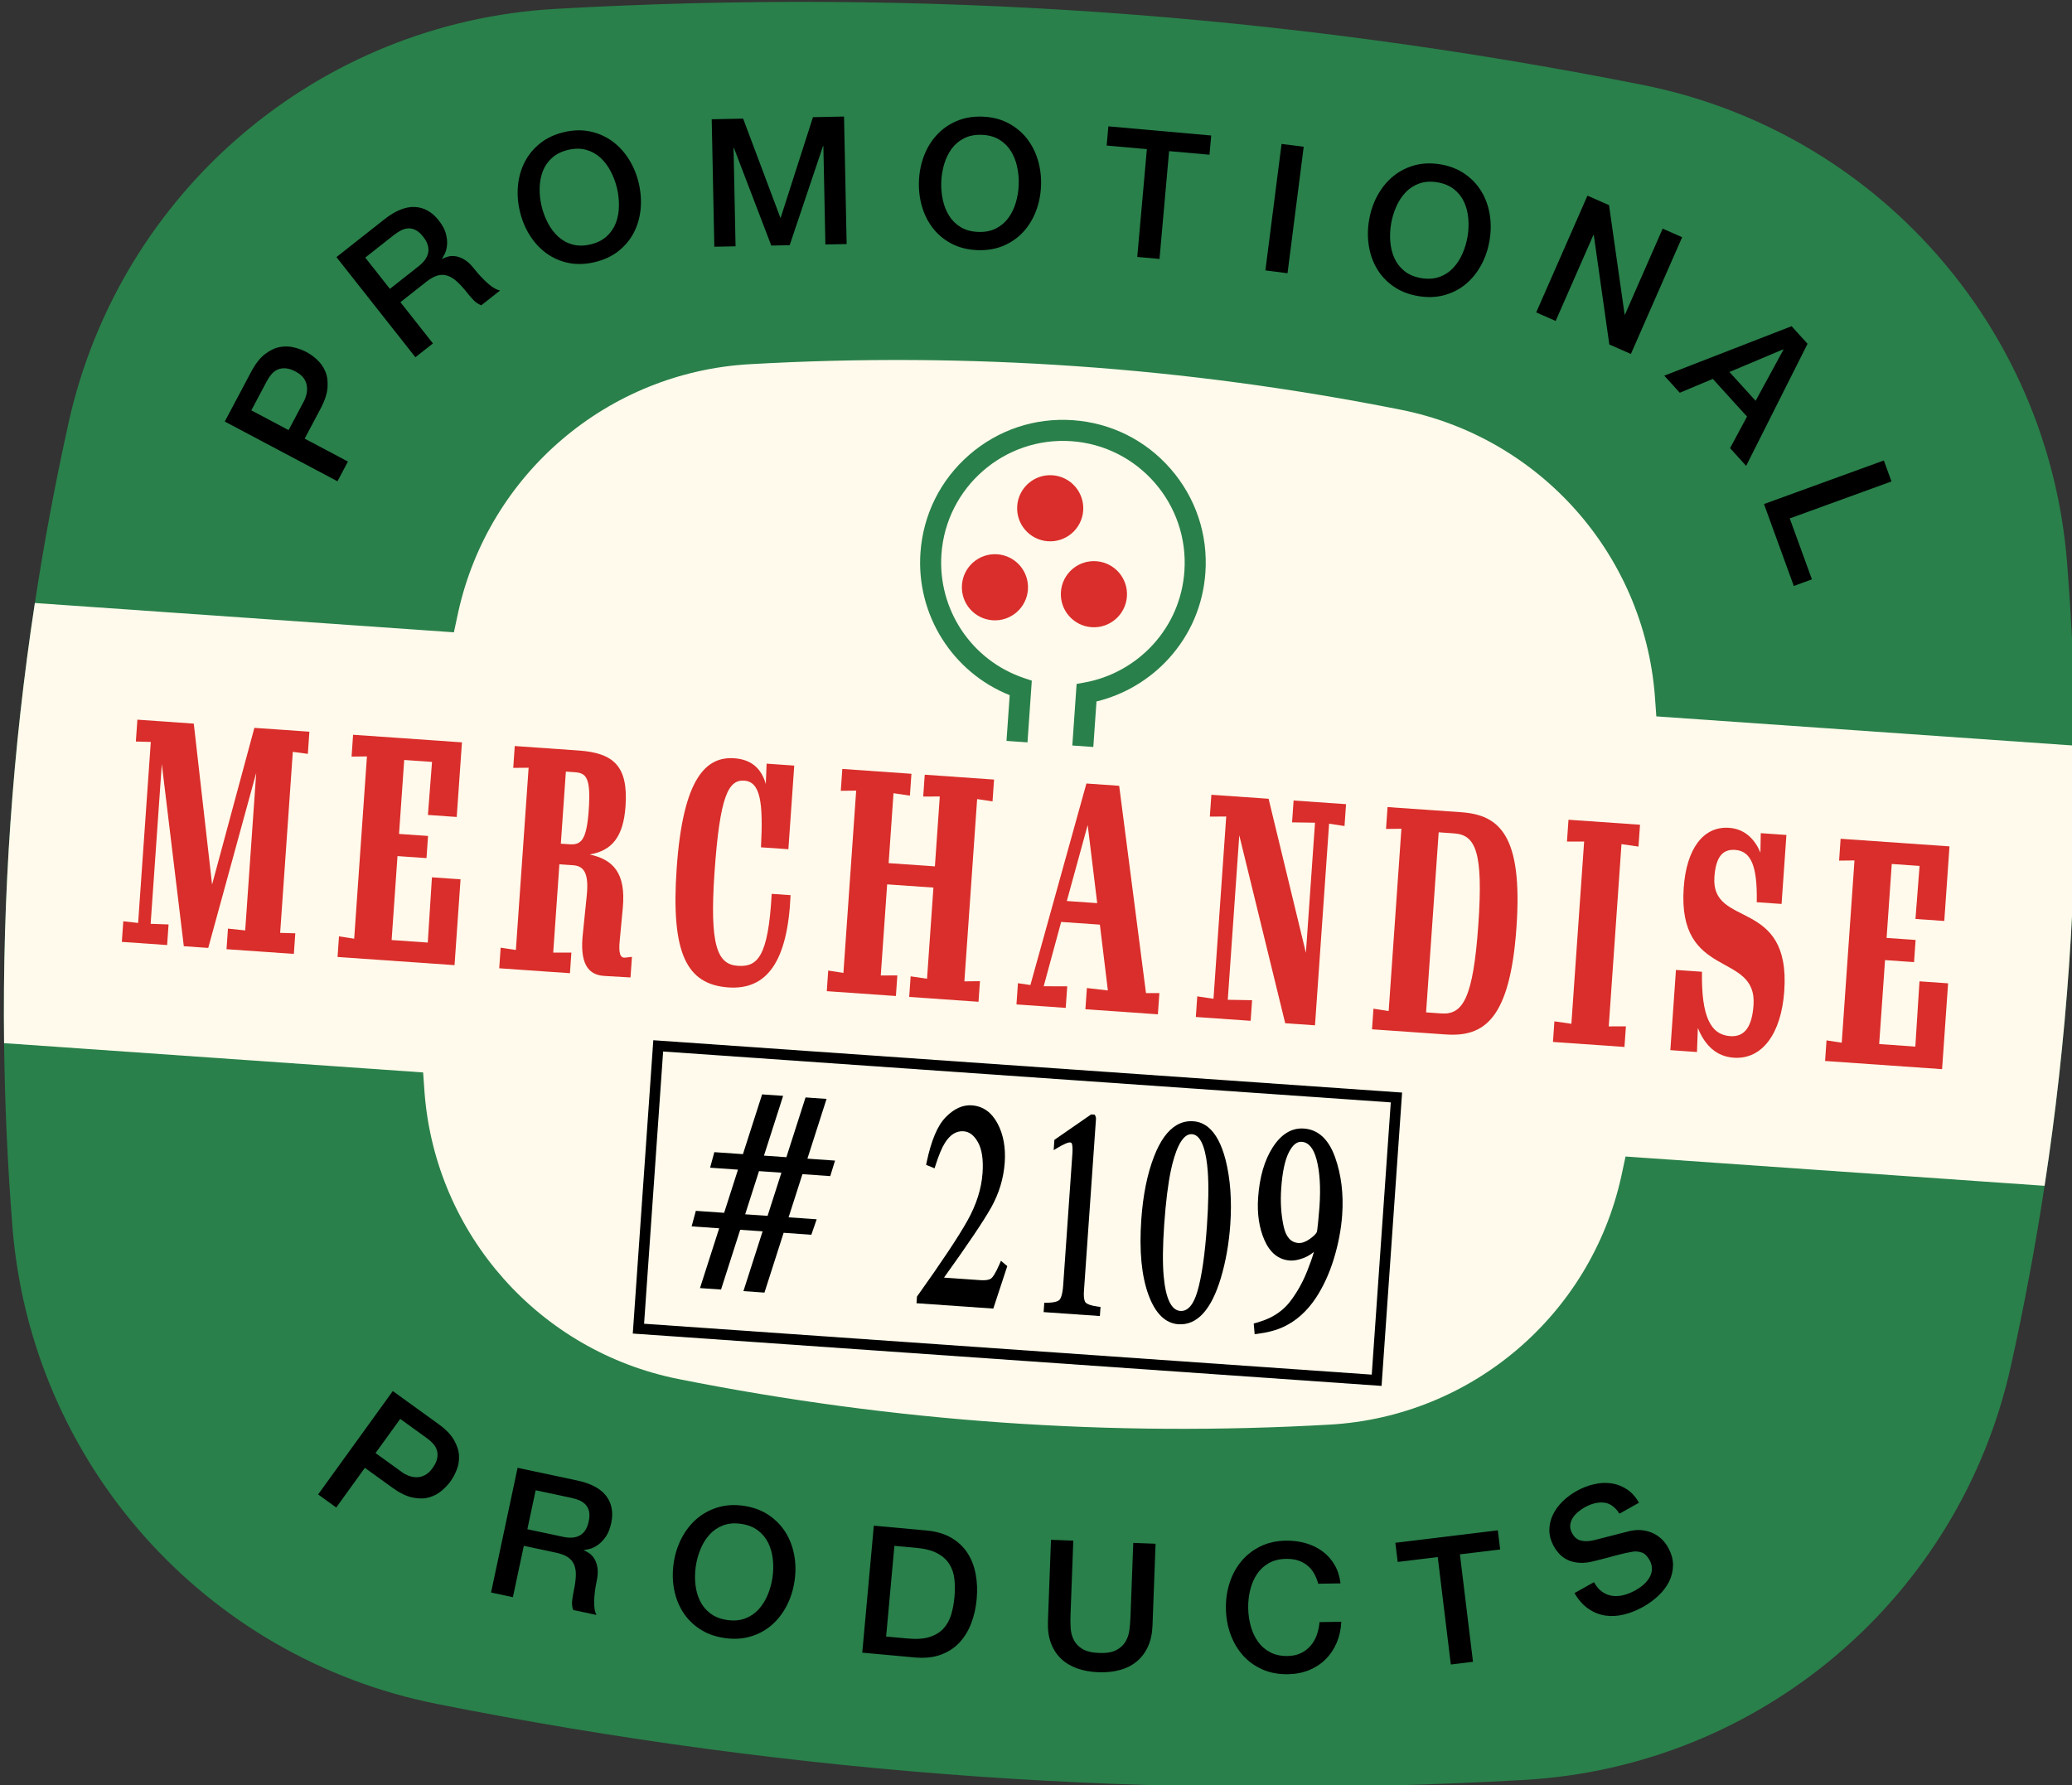 <svg clip-rule="evenodd" fill-rule="evenodd" stroke-linejoin="round" stroke-miterlimit="2" viewBox="0 0 246 212" xmlns="http://www.w3.org/2000/svg" xmlns:xlink="http://www.w3.org/1999/xlink"><rect x="0" y="0" width="246" height="212" fill="#333333" stroke="none"/><clipPath id="a"><path clip-rule="evenodd" d="m0 0h246v212h-246z"/></clipPath><path d="m0 0h246v212h-246z" fill="none"/><g clip-path="url(#a)"><g fill-rule="nonzero"><path d="m245.643 114.749c-.61 8.71-1.574 17.396-2.898 26.056-1.09 7.144-2.422 14.27-3.998 21.38-6.09 27.478-29.688 47.568-57.788 49.166-43.42 2.472-86.454-.538-129.108-9.028-27.604-5.494-48.176-28.672-50.382-56.732-.572-7.258-.9-14.502-.984-21.726-.106-8.762.148-17.496.756-26.206.61-8.71 1.574-17.396 2.898-26.058 1.09-7.144 2.422-14.268 3.998-21.378 6.09-27.478 29.688-47.568 57.788-49.166 43.42-2.472 86.454.536 129.108 9.028 27.604 5.494 48.176 28.67 50.382 56.73.572 7.26.9 14.502.986 21.726.104 8.762-.148 17.498-.758 26.208" fill="#29804a"/><path d="m245.643 114.749c.61-8.71.862-17.446.758-26.208l-49.752-3.478c-.052-.814-.11-1.628-.174-2.444-1.32-16.8-13.64-30.678-30.168-33.968-25.538-5.084-51.306-6.886-77.304-5.406-16.824.958-30.954 12.986-34.6 29.44-.178.798-.348 1.596-.514 2.396l-49.75-3.48c-1.324 8.662-2.288 17.348-2.898 26.058-.608 8.71-.862 17.444-.756 26.206l49.75 3.478c.054.814.11 1.628.174 2.444 1.322 16.8 13.64 30.678 30.168 33.968 25.538 5.084 51.306 6.886 77.304 5.406 16.824-.956 30.954-12.986 34.6-29.44.178-.798.348-1.596.514-2.394l49.75 3.478c1.324-8.66 2.288-17.346 2.898-26.056" fill="#fffaeb"/><path d="m54.497 172.869c-.024-.594-.22-1.214-.59-1.864-.366-.65-.986-1.288-1.858-1.918l-5.414-3.91-8.864 12.274 2.148 1.552 3.4-4.71 3.268 2.36c.872.628 1.67 1.018 2.398 1.168s1.378.146 1.95-.018c.57-.162 1.07-.426 1.498-.788.426-.364.776-.732 1.05-1.112.274-.378.516-.83.732-1.356.212-.526.306-1.084.282-1.678m-2.602.344c-.076.348-.258.72-.548 1.122-.282.39-.582.664-.9.828-.318.162-.638.246-.962.246-.324.002-.636-.054-.94-.168-.3-.112-.572-.256-.812-.43l-3.146-2.272 2.93-4.056 3.18 2.296c.286.206.536.43.746.67.21.238.358.504.44.8.084.296.086.618.012.964"/><path d="m71.972 177.634c-.666-.878-1.816-1.492-3.446-1.838l-7.074-1.506-3.152 14.808 2.594.552 1.296-6.098 3.818.814c.594.126 1.064.306 1.414.538.346.234.596.536.748.908s.218.814.196 1.322-.104 1.1-.248 1.778c-.076.36-.138.736-.186 1.132-.048.394-.008.77.118 1.13l2.778.59c-.212-.362-.308-.914-.288-1.654s.124-1.544.31-2.416c.122-.582.152-1.08.09-1.498s-.178-.772-.35-1.062c-.168-.288-.37-.514-.602-.68-.232-.164-.456-.286-.67-.362l.008-.04c.134-.014.348-.054.644-.122s.612-.212.95-.438c.336-.226.658-.546.964-.966.306-.418.534-.98.684-1.684.268-1.26.068-2.328-.596-3.208m-2.076 3.028c-.166.788-.508 1.332-1.02 1.636s-1.184.366-2.012.19l-4.254-.906.986-4.624 4.21.894c.332.072.646.168.946.288.3.122.552.294.758.51.208.218.35.49.424.816.074.328.062.726-.038 1.196"/><path d="m94.285 184.605c-.19-1-.542-1.898-1.052-2.704-.512-.802-1.182-1.478-2.008-2.028-.826-.548-1.8-.904-2.92-1.07-1.118-.162-2.152-.1-3.102.192-.95.288-1.784.746-2.504 1.368-.72.624-1.314 1.39-1.78 2.292-.468.902-.78 1.886-.936 2.95-.156 1.078-.14 2.114.05 3.114s.54 1.9 1.052 2.704c.512.802 1.18 1.476 2.008 2.016.828.544 1.802.898 2.922 1.06 1.118.164 2.152.104 3.102-.18.948-.28 1.782-.734 2.502-1.358s1.312-1.386 1.78-2.29.78-1.894.938-2.972c.156-1.062.138-2.094-.052-3.094m-2.57 2.71c-.106.714-.296 1.402-.57 2.062-.276.66-.634 1.232-1.076 1.718s-.976.846-1.604 1.084-1.34.296-2.138.18-1.462-.378-1.996-.784-.942-.906-1.228-1.498-.466-1.242-.54-1.954c-.074-.71-.06-1.422.044-2.136.104-.712.294-1.4.57-2.06.274-.658.632-1.232 1.076-1.718.44-.484.976-.846 1.604-1.084.628-.236 1.338-.298 2.136-.18.798.116 1.464.378 1.998.784.532.408.942.906 1.228 1.496.284.594.464 1.244.54 1.954.074.714.06 1.424-.044 2.136"/><path d="m115.836 186.904c-.176-.938-.502-1.774-.974-2.504-.474-.732-1.114-1.334-1.924-1.804-.808-.472-1.788-.76-2.942-.864l-6.25-.57-1.374 15.078 6.25.57c1.154.104 2.172 0 3.052-.32.88-.316 1.618-.792 2.216-1.426.596-.634 1.066-1.396 1.412-2.288.344-.892.562-1.858.656-2.9.096-1.042.054-2.032-.122-2.972m-2.91 4.836c-.194.642-.5 1.188-.916 1.64-.418.452-.966.786-1.644 1-.68.216-1.534.276-2.562.182l-2.598-.236.982-10.77 2.598.236c1.026.094 1.856.308 2.484.642.63.334 1.108.762 1.438 1.282.328.52.53 1.112.604 1.778s.076 1.38.008 2.142c-.07.76-.202 1.46-.394 2.104"/><path d="m136.834 192.99.362-9.684-2.648-.1-.332 8.816c-.018.51-.062 1.024-.13 1.544-.07.52-.228.986-.478 1.392-.248.408-.614.74-1.096.99-.484.25-1.158.358-2.018.328-.864-.034-1.526-.194-1.99-.478-.462-.286-.802-.642-1.018-1.068-.218-.426-.342-.9-.372-1.424-.032-.526-.036-1.042-.016-1.552l.33-8.814-2.648-.1-.364 9.684c-.036.976.08 1.828.35 2.56.268.732.666 1.352 1.192 1.86.526.506 1.166.894 1.92 1.164.754.268 1.596.42 2.53.456.932.034 1.784-.054 2.556-.264.772-.212 1.438-.552 2-1.02.562-.466 1.006-1.054 1.33-1.764.324-.708.504-1.552.54-2.526"/><path d="m159.245 192.571-2.582.04c-.048.552-.16 1.07-.336 1.554-.176.482-.424.906-.744 1.272-.316.368-.702.656-1.148.868-.45.212-.97.322-1.562.332-.804.014-1.502-.14-2.092-.456-.59-.314-1.074-.742-1.448-1.282-.376-.536-.658-1.15-.844-1.84-.186-.692-.286-1.398-.298-2.118-.01-.72.066-1.428.232-2.122.166-.696.428-1.32.786-1.87.36-.55.828-.992 1.408-1.328.582-.334 1.274-.508 2.078-.518.55-.01 1.036.056 1.452.2.42.142.786.344 1.1.608.316.264.574.576.778.942.202.364.364.764.482 1.202l2.646-.042c-.098-.82-.326-1.544-.69-2.174-.362-.63-.832-1.164-1.41-1.6-.578-.438-1.244-.766-1.996-.988-.75-.222-1.55-.324-2.396-.31-1.128.016-2.138.246-3.026.682-.89.438-1.64 1.024-2.248 1.754-.612.73-1.074 1.578-1.39 2.546-.318.966-.468 1.986-.45 3.06.016 1.09.198 2.112.544 3.066.346.956.836 1.79 1.468 2.502.63.71 1.398 1.268 2.3 1.67.902.404 1.918.596 3.046.578.918-.014 1.756-.176 2.512-.484.758-.31 1.414-.74 1.97-1.294.556-.552.994-1.206 1.314-1.96s.502-1.584.544-2.49"/><path d="m178.108 183.986-.278-2.274-12.166 1.48.278 2.274 4.756-.58 1.552 12.758 2.632-.32-1.552-12.758z"/><path d="m198.631 185.858c.01-.692-.192-1.41-.608-2.148-.194-.348-.44-.664-.738-.95s-.638-.52-1.024-.702c-.386-.18-.804-.298-1.256-.354-.452-.054-.932-.028-1.44.078-.2.048-.53.13-.988.25-.46.118-.93.242-1.414.364-.48.124-.916.236-1.308.332-.39.098-.614.154-.67.17-.546.126-1.038.138-1.476.036s-.788-.388-1.05-.86c-.186-.332-.266-.652-.234-.96.028-.308.124-.592.288-.854.16-.262.368-.498.62-.712.254-.216.514-.398.786-.55.802-.45 1.56-.642 2.276-.58.714.06 1.342.5 1.88 1.316l2.312-1.294c-.386-.692-.862-1.222-1.428-1.596-.566-.372-1.178-.608-1.84-.706-.664-.1-1.35-.068-2.062.096s-1.41.438-2.102.824c-.592.332-1.136.738-1.628 1.216-.494.48-.878 1.006-1.154 1.584-.28.576-.42 1.184-.424 1.828-.004.642.18 1.296.552 1.962.194.346.43.658.708.94.28.282.614.508 1 .68.388.172.838.274 1.348.302.512.03 1.092-.04 1.742-.21 1.052-.262 1.932-.494 2.64-.688.71-.194 1.348-.336 1.912-.426.326-.054.672-.024 1.036.09.362.11.686.42.968.928.14.246.226.516.262.812.036.298-.006.598-.124.908s-.324.624-.616.942c-.292.316-.69.616-1.198.9-.468.262-.932.452-1.392.574-.458.118-.906.15-1.344.094-.434-.054-.84-.214-1.214-.474-.372-.26-.7-.644-.984-1.15l-2.312 1.294c.468.808 1.018 1.428 1.65 1.86.63.434 1.3.702 2.008.808.706.106 1.446.066 2.214-.124.77-.186 1.53-.49 2.284-.912.654-.366 1.252-.802 1.794-1.31.544-.506.968-1.064 1.276-1.672.306-.61.464-1.262.472-1.956"/><path d="m36.173 52.082 1.888-3.56c.502-.948.78-1.794.828-2.536.05-.742-.046-1.384-.286-1.928s-.57-1.002-.988-1.376c-.416-.374-.83-.668-1.244-.888-.412-.216-.894-.398-1.442-.536-.552-.14-1.118-.158-1.702-.05-.586.106-1.174.386-1.766.84-.592.452-1.14 1.156-1.644 2.104l-3.13 5.902 13.378 7.092 1.242-2.342zm.222-5.306c-.072.314-.176.602-.314.866l-1.818 3.428-4.424-2.346 1.84-3.464c.166-.312.352-.59.56-.832s.452-.424.734-.548c.282-.122.598-.17.952-.142s.748.156 1.186.388c.424.226.738.486.944.776.206.294.33.6.376.922.046.32.034.638-.036.952"/><path d="m57.92 33.653c-.556-.49-1.11-1.082-1.662-1.782-.366-.468-.732-.808-1.094-1.028-.36-.22-.708-.356-1.038-.41s-.634-.044-.91.028c-.274.074-.51.17-.704.286l-.026-.034c.074-.11.178-.302.316-.572.138-.272.228-.608.27-1.012.044-.4.002-.854-.126-1.356-.126-.504-.412-1.04-.86-1.606-.796-1.01-1.744-1.54-2.846-1.59-1.102-.048-2.308.442-3.616 1.474l-5.68 4.478 9.374 11.89 2.082-1.64-3.86-4.896 3.064-2.416c.478-.378.916-.624 1.318-.744.402-.116.794-.116 1.178.004.382.122.762.352 1.14.694s.782.784 1.21 1.328c.226.288.478.578.75.866.272.29.588.502.944.634l2.232-1.76c-.414-.07-.9-.346-1.456-.836m-7.072-3.712c-.094.586-.474 1.144-1.142 1.668l-3.414 2.692-2.928-3.714 3.382-2.666c.266-.21.542-.392.826-.544.286-.152.576-.238.876-.258s.6.046.898.196c.298.152.598.418.894.794.5.632.702 1.242.608 1.832"/><path d="m75.836 21.746c-.246-1.046-.642-1.998-1.186-2.858s-1.202-1.568-1.972-2.128c-.772-.558-1.642-.942-2.612-1.148-.972-.206-2.008-.182-3.11.078-1.1.262-2.038.698-2.814 1.318-.778.618-1.386 1.352-1.826 2.196-.44.842-.712 1.772-.814 2.784-.104 1.01-.03 2.042.216 3.086.248 1.06.646 2.018 1.19 2.88.544.858 1.202 1.568 1.972 2.126.772.558 1.64.94 2.61 1.14.97.198 2.004.17 3.106-.092 1.102-.258 2.04-.694 2.818-1.306s1.388-1.34 1.828-2.184.71-1.772.814-2.784c.102-1.012.028-2.048-.22-3.108m-2.72 4.726c-.234.614-.6 1.148-1.096 1.598-.496.452-1.136.77-1.92.954s-1.5.186-2.146.004-1.208-.494-1.692-.94c-.482-.446-.89-.984-1.22-1.62-.33-.634-.58-1.302-.744-2.002-.166-.702-.242-1.41-.228-2.124.012-.716.136-1.38.368-1.994s.598-1.146 1.094-1.598c.496-.45 1.136-.77 1.922-.954.784-.184 1.498-.186 2.144-.004s1.21.496 1.694.94c.482.446.888.984 1.218 1.62.332.634.58 1.302.746 2.002.166.704.24 1.41.228 2.124-.014.716-.136 1.382-.368 1.994"/><path d="m100.208 13.839-3.69.076-3.828 11.934-.042.002-4.42-11.766-3.73.076.31 15.136 2.522-.05-.24-11.682.044-.002 4.436 11.596 2.184-.044 3.958-11.768.044-.002.238 11.684 2.524-.052z"/><path d="m123.598 22.05c.04-1.074-.088-2.098-.382-3.07-.296-.974-.742-1.832-1.334-2.578-.596-.742-1.334-1.344-2.214-1.802-.882-.458-1.886-.708-3.018-.75-1.13-.044-2.152.13-3.064.52-.914.39-1.694.932-2.344 1.632-.648.696-1.158 1.518-1.524 2.464-.368.95-.574 1.96-.616 3.036-.04 1.086.088 2.116.382 3.09.296.972.74 1.832 1.336 2.576.594.744 1.33 1.342 2.212 1.792s1.886.698 3.018.74c1.13.044 2.152-.128 3.064-.51.912-.384 1.694-.922 2.344-1.62.648-.696 1.156-1.518 1.524-2.466.37-.948.574-1.966.616-3.054m-2.994 2.008c-.204.686-.498 1.294-.886 1.824s-.882.946-1.482 1.25c-.596.302-1.298.438-2.104.406-.804-.03-1.496-.218-2.07-.566-.574-.346-1.034-.798-1.38-1.356-.346-.56-.596-1.188-.746-1.886s-.21-1.41-.184-2.13.142-1.422.346-2.108c.202-.686.498-1.292.886-1.822.388-.532.88-.948 1.48-1.25.598-.304 1.3-.438 2.106-.41.804.032 1.494.22 2.068.568.574.346 1.034.8 1.38 1.358.348.558.596 1.186.746 1.884s.214 1.408.184 2.13c-.026.72-.142 1.422-.344 2.108"/><path d="m131.594 15.003-.204 2.28 4.774.428-1.142 12.798 2.642.236 1.14-12.8 4.794.428.204-2.282z"/></g><path d="m150.235 32.108 1.92-15.018 2.628.336-1.92 15.018z"/><g fill-rule="nonzero"><path d="m176.87 25.466c-.166-1.002-.492-1.914-.986-2.728-.49-.816-1.142-1.508-1.956-2.078s-1.778-.95-2.892-1.142c-1.116-.188-2.152-.15-3.106.114-.958.268-1.802.704-2.538 1.31-.734.606-1.346 1.354-1.836 2.246s-.826 1.866-1.006 2.924c-.184 1.074-.194 2.112-.028 3.116.164 1.004.492 1.912.986 2.728.49.816 1.142 1.506 1.956 2.068.816.562 1.78.938 2.894 1.13 1.116.19 2.15.156 3.106-.104s1.8-.692 2.536-1.296c.734-.608 1.346-1.356 1.836-2.246.49-.892.826-1.874 1.01-2.948.18-1.058.188-2.09.024-3.094m-2.636 2.648c-.122.708-.33 1.392-.62 2.044-.29.654-.664 1.218-1.118 1.692s-.998.824-1.63 1.042c-.634.222-1.348.266-2.142.13s-1.454-.414-1.976-.832c-.524-.422-.92-.93-1.192-1.528-.27-.598-.432-1.254-.49-1.968-.058-.712-.026-1.424.096-2.134s.328-1.392.62-2.046c.29-.652.662-1.216 1.116-1.69.456-.474.998-.822 1.632-1.044s1.346-.266 2.142-.13c.792.136 1.452.416 1.976.834.522.42.92.93 1.19 1.528s.434 1.254.492 1.966.026 1.424-.096 2.136"/><path d="m197.403 27.151-4.482 10.214-.038-.016-1.85-12.992-2.562-1.124-6.084 13.864 2.31 1.012 4.474-10.194.058.028 1.838 12.962 2.562 1.126 6.084-13.864z"/><path d="m212.708 38.734-15.116 5.874 1.84 2.026 3.922-1.642 4.062 4.474-2.012 3.746 1.908 2.106 7.292-14.496zm-4.272 8.86-3.106-3.422 6.36-2.682.042.048z"/><path d="m224.567 57.167-.906-2.49-14.23 5.174 3.538 9.726 2.152-.784-2.632-7.234z"/><path d="m129.804 88.696-2.492-.174.51-7.31.958-.174c3.104-.56 5.99-2.164 8.126-4.514 2.202-2.422 3.486-5.432 3.714-8.704.556-7.954-5.462-14.876-13.414-15.432s-14.876 5.462-15.432 13.414c-.458 6.57 3.576 12.622 9.812 14.714l.916.306-.512 7.328-2.492-.174.38-5.428c-6.792-2.72-11.112-9.54-10.596-16.92.316-4.518 2.372-8.644 5.79-11.616 3.42-2.97 7.79-4.434 12.308-4.116 4.518.314 8.644 2.372 11.614 5.79 2.972 3.418 4.434 7.788 4.118 12.306-.268 3.84-1.774 7.37-4.356 10.212-2.282 2.512-5.298 4.296-8.574 5.09z" fill="#29804a"/><g fill="#d92e2b"><path d="m122.042 70.008c-.152 2.164-2.028 3.794-4.192 3.644-2.162-.152-3.794-2.028-3.642-4.192.15-2.162 2.028-3.794 4.19-3.644 2.164.152 3.796 2.028 3.644 4.192"/><path d="m133.794 70.829c-.152 2.164-2.028 3.794-4.192 3.644-2.162-.152-3.794-2.028-3.642-4.192.15-2.162 2.028-3.794 4.19-3.642 2.164.15 3.796 2.026 3.644 4.19"/><path d="m128.603 60.626c-.152 2.164-2.028 3.794-4.192 3.642-2.162-.15-3.794-2.026-3.642-4.19.15-2.164 2.028-3.794 4.19-3.644 2.164.152 3.796 2.028 3.644 4.192"/><path d="m36.549 89.514.184-2.632-6.532-.456-5.022 18.604-2.172-19.106-6.696-.47-.182 2.596 1.774.048-1.504 21.494-1.762-.198-.172 2.446 5.376.376.172-2.446-2.128-.074 1.326-18.974 2.612 21.632 2.9.204 5.696-20.792-1.308 18.714-2.046-.216-.172 2.446 7.994.558.172-2.446-1.798-.052 1.504-21.494z"/><path d="m51.282 104.174-.494 7.748-4.292-.3.696-9.968 3.444.24.184-2.632-3.444-.24.614-8.782 3.302.23-.034.434v.004l-.454 5.86 3.42.24.62-8.86-12.924-.902-.18 2.594 1.824-.022-1.514 21.644-1.804-.276-.17 2.446 13.888.97.714-10.19z"/><path d="m74.217 113.71c-.596.07-.788-.578-.64-2.02l.366-3.884c.384-4.144-1.138-5.74-3.94-6.346 2.662-.446 4.01-2.102 4.264-5.734.332-4.742-1.406-6.318-5.558-6.608l-7.594-.532-.18 2.596 1.826-.022-1.514 21.644-1.806-.276-.17 2.446 8.396.586.17-2.446h-2.156l.732-10.488 1.628.114c1.296.09 1.9.952 1.618 3.648l-.454 4.438c-.38 3.4.484 4.95 2.562 5.058l3.092.18.17-2.446zm-6.618-13.46-1.014-.07.598-8.56 1.014.07c1.368.096 1.978.548 1.7 4.512-.254 3.632-.93 4.144-2.298 4.048"/><path d="m93.861 106.294-2.24-.156c-.412 7.568-1.722 8.704-4.034 8.544-2.382-.168-3.372-2.286-2.752-11.142.632-9.04 1.642-10.946 3.508-10.85 1.956.136 2.28 2.616 2.004 7.922l3.254.226.696-9.93-3.28-.23-.096 2.416c-.516-1.788-1.644-2.91-3.744-3.056-3.326-.232-6.084 2.292-6.836 13.04-.708 10.116 1.166 13.822 6.142 14.17 4.55.318 7.038-3.044 7.378-10.954"/><path d="m117.839 95.161.182-2.594-8.23-.576-.182 2.594 1.968-.01-.58 8.3-5.494-.384.58-8.302 1.946.286.182-2.594-8.206-.574-.182 2.594 1.826-.022-1.514 21.644-1.804-.276-.17 2.446 8.206.574.17-2.446-1.968.012.758-10.822 5.494.384-.758 10.822-1.946-.286-.172 2.446 8.23.576.172-2.446-1.85.02 1.514-21.644z"/><path d="m136.059 117.923-3.184-24.616-3.89-.272-6.65 23.928-1.478-.214-.176 2.518 5.848.41.18-2.558-2.796-.01 2.074-7.638 4.598.322.948 7.814-2.492-.286-.176 2.518 8.606.602.176-2.518zm-9.4-10.936 2.478-9.024 1.13 9.276z"/><path d="m153.584 95.054-.182 2.594 2.724.042-1.082 15.452-4.43-18.296-6.794-.474-.182 2.594 1.946-.014-1.512 21.644-1.926-.286-.17 2.448 6.508.454.172-2.446-2.888-.052 1.366-19.532 5.454 22.318 3.536.246 1.674-23.94 1.83.278.182-2.596z"/><path d="m173.487 96.446-8.748-.612-.182 2.596 1.826-.024-1.512 21.644-1.806-.276-.172 2.446 8.748.612c4.552.318 7.638-1.774 8.402-12.708.764-10.932-2.004-13.36-6.556-13.678m-2.358 23.892-1.816-.128 1.496-21.382 1.816.128c2.546.178 3.5 2.108 2.89 10.852-.612 8.746-1.838 10.708-4.386 10.53"/><path d="m194.53 100.525.182-2.594-8.49-.594-.182 2.594 2.038-.006-1.514 21.642-2.016-.292-.172 2.448 8.49.594.172-2.448-2.038.008 1.512-21.644z"/><path d="m203.543 104.134c.164-2.334.944-3.324 2.454-3.216 1.91.132 2.66 1.934 2.574 6.212l2.948.206.574-8.192-3.044-.212-.042 2.308c-.792-1.882-2.1-2.83-3.728-2.942-3.088-.216-5.06 2.548-5.378 7.106-.77 11.008 8.74 7.502 8.288 13.95-.168 2.408-.952 3.806-2.768 3.68-2.334-.164-3.438-2.326-3.352-7.646l-3.09-.216-.666 9.524 3.162.222.104-2.86c.848 2.108 2.228 3.394 4.256 3.536 3.42.24 5.654-2.918 6.004-7.92.78-11.156-8.726-7.388-8.296-13.54"/><path d="m227.893 116.524-.494 7.75-4.292-.302.696-9.968 3.444.24.184-2.632-3.444-.24.614-8.782 3.302.23-.488 6.298 3.42.24.62-8.858-12.926-.904-.18 2.594 1.826-.022-1.514 21.644-1.806-.276-.17 2.446 13.89.97.714-10.19z"/></g><path d="m77.564 123.517-2.436 34.832 88.9 6.216 2.436-34.832zm85.298 39.708-86.392-6.042 2.26-32.326 86.392 6.042z"/><path d="m83.107 152.949 2.498.174 2.276-7.098 2.66.186-2.276 7.098 2.496.176 2.276-7.1 3.29.23.634-1.834-3.334-.234 1.644-5.126 3.302.232.568-1.842-3.28-.23 2.208-6.892.068-.204-2.496-.176-.068.206-2.208 6.892-2.662-.186 2.21-6.894.066-.204-2.496-.174-.066.206-2.21 6.89-3.398-.236-.5 1.846 3.308.232-1.642 5.124-3.36-.234-.5 1.844 3.27.23zm7.006-13.888 2.662.186-1.644 5.124-2.66-.184z"/><path d="m111.062 138.402c.386-1.224.766-2.132 1.128-2.7.624-.982 1.348-1.43 2.208-1.372.688.048 1.244.47 1.704 1.288.478.85.664 2.086.552 3.676-.128 1.84-.724 3.726-1.772 5.608-1.064 1.91-3.07 4.932-5.962 8.982l-.052.072-.054.79 9.116.638 1.66-5.046-.752-.63-.166.388c-.496 1.148-.808 1.556-.982 1.696-.23.184-.664.26-1.256.218l-4.356-.304c2.814-3.922 4.694-6.714 5.588-8.304.944-1.68 1.49-3.484 1.622-5.362.124-1.778-.162-3.336-.85-4.628-.714-1.344-1.744-2.07-3.06-2.162-1.07-.076-2.112.398-3.098 1.406-.976.996-1.72 2.764-2.276 5.404l-.052.256 1.008.412z"/><path d="m126.452 135.82c.338-.156.512-.17.586-.166.148.01.208.066.244.218.058.254.07.64.036 1.146l-1.09 15.586c-.086 1.216-.314 1.612-.444 1.742-.152.152-.54.336-1.512.344l-.29.004-.078 1.108 6.68.466.076-1.08-.296-.038c-.91-.116-1.288-.312-1.444-.454-.114-.106-.296-.432-.226-1.428l1.418-20.268c.01-.148.01-.2.008-.23v-.004c-.004-.066-.024-.138-.064-.234l-.074-.176-.432-.032-4.366 3.022-.086 1.224.518-.31c.26-.156.54-.304.836-.44"/><path d="m139.896 157.241c2.214.154 3.914-1.694 5.052-5.492.584-1.956.96-4.088 1.118-6.334.2-2.86.01-5.456-.564-7.716-.474-1.822-1.156-3.104-2.04-3.836-.524-.434-1.118-.676-1.784-.722-.714-.052-1.374.102-1.982.458-1.066.622-1.962 1.864-2.678 3.716-.804 2.06-1.314 4.584-1.518 7.498-.26 3.706.03 6.724.864 8.968.808 2.188 1.998 3.352 3.532 3.46m-.872-18.316c.43-1.99 1.212-4.344 2.492-4.254 1.282.09 1.73 2.456 1.876 4.426.122 1.62.088 3.808-.102 6.504-.236 3.382-.614 5.982-1.124 7.732-.47 1.608-1.154 2.392-2.03 2.33-1.074-.074-1.742-1.476-1.982-4.166-.134-1.518-.112-3.564.064-6.082.188-2.684.458-4.868.806-6.49"/><path d="m153.142 149.675c.342.024.726-.024 1.13-.136.628-.158 1.208-.456 1.726-.888-.2.692-.478 1.48-.83 2.352-.538 1.334-1.224 2.542-2.04 3.592-.562.722-1.294 1.324-2.174 1.788-.492.256-1.116.494-1.856.704l-.248.07.11 1.266.324-.04c1.228-.158 2.276-.438 3.108-.832 1.496-.7 2.782-1.85 3.828-3.422.888-1.346 1.61-2.916 2.146-4.67.534-1.748.868-3.508.988-5.23.172-2.456-.112-4.746-.842-6.806-.418-1.176-.982-2.054-1.684-2.626-.582-.474-1.258-.738-2.026-.792-.732-.05-1.416.12-2.042.508-.604.374-1.158.952-1.658 1.73-.98 1.526-1.56 3.53-1.73 5.96-.134 1.916.12 3.616.754 5.058.666 1.508 1.68 2.32 3.016 2.414m-.102-12.882c.444-.856.936-1.25 1.506-1.21.824.056 1.402.746 1.766 2.108.388 1.454.502 3.35.342 5.64-.03.442-.082 1.032-.154 1.748-.094.96-.138 1.146-.148 1.182-.04.124-.202.4-.844.856-.486.344-.94.506-1.35.478-.91-.064-1.486-.716-1.762-1.994-.3-1.384-.394-2.896-.282-4.5.134-1.934.446-3.384.926-4.308"/></g></g></svg>